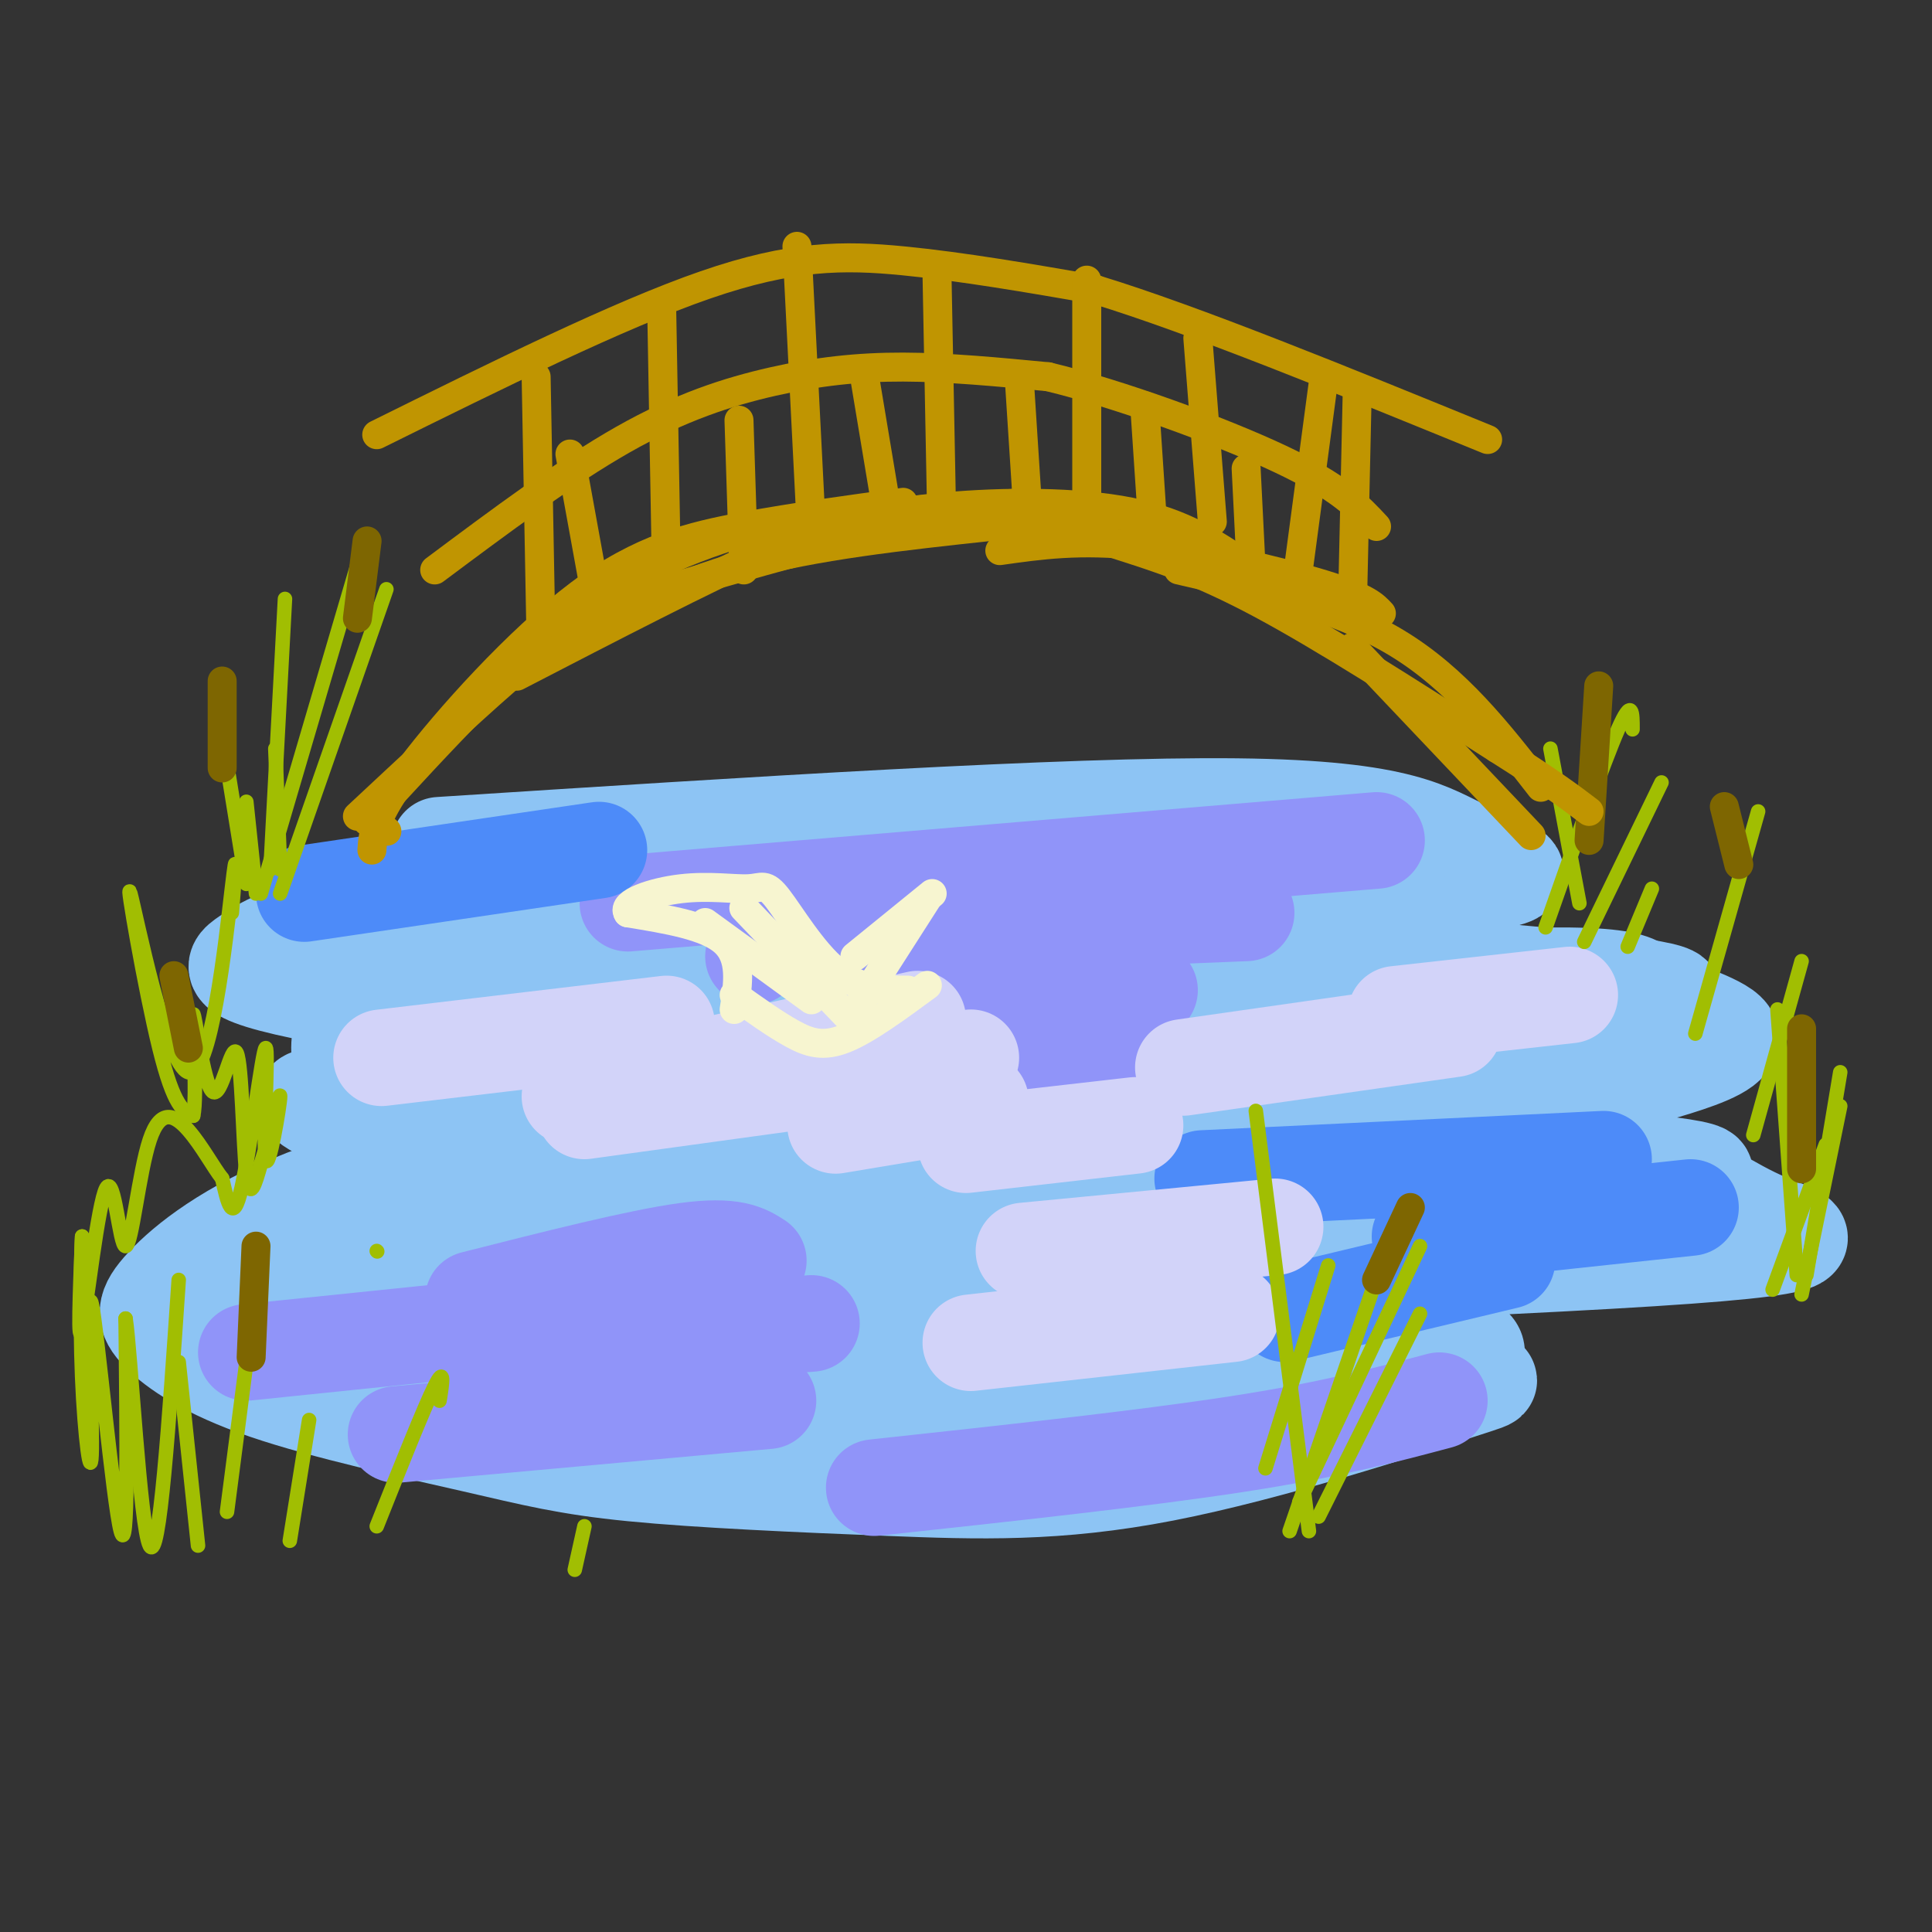 <svg viewBox='0 0 400 400' version='1.1' xmlns='http://www.w3.org/2000/svg' xmlns:xlink='http://www.w3.org/1999/xlink'><rect x="0" y="0" width="400" height="400" fill="#333333" stroke="none"/><g fill='none' stroke='rgb(141,196,244)' stroke-width='20' stroke-linecap='round' stroke-linejoin='round'><path d='M91,175c65.016,-4.191 130.032,-8.383 165,-8c34.968,0.383 39.888,5.340 48,9c8.112,3.660 19.415,6.024 -5,7c-24.415,0.976 -84.547,0.565 -124,2c-39.453,1.435 -58.226,4.718 -77,8'/><path d='M98,193c-14.719,1.931 -13.016,2.758 -13,4c0.016,1.242 -1.655,2.899 -5,7c-3.345,4.101 -8.364,10.644 35,10c43.364,-0.644 135.111,-8.477 180,-11c44.889,-2.523 42.919,0.265 47,3c4.081,2.735 14.212,5.418 16,8c1.788,2.582 -4.768,5.063 -11,7c-6.232,1.937 -12.139,3.329 -23,6c-10.861,2.671 -26.674,6.620 -60,9c-33.326,2.380 -84.163,3.190 -135,4'/><path d='M129,240c4.258,-1.779 82.405,-8.228 131,-9c48.595,-0.772 67.640,4.132 80,9c12.360,4.868 18.036,9.699 26,13c7.964,3.301 18.217,5.070 -33,8c-51.217,2.930 -163.905,7.020 -176,9c-12.095,1.980 76.401,1.852 117,4c40.599,2.148 33.299,6.574 26,11'/><path d='M300,285c7.454,1.407 13.091,-0.576 2,3c-11.091,3.576 -38.908,12.710 -61,17c-22.092,4.290 -38.459,3.735 -57,3c-18.541,-0.735 -39.257,-1.648 -53,-3c-13.743,-1.352 -20.515,-3.141 -33,-6c-12.485,-2.859 -30.685,-6.788 -43,-11c-12.315,-4.212 -18.745,-8.706 -22,-12c-3.255,-3.294 -3.337,-5.388 1,-10c4.337,-4.612 13.091,-11.742 29,-18c15.909,-6.258 38.974,-11.645 62,-15c23.026,-3.355 46.013,-4.677 69,-6'/><path d='M194,227c-13.809,-4.722 -82.833,-13.525 -116,-19c-33.167,-5.475 -30.479,-7.620 -27,-10c3.479,-2.380 7.749,-4.996 21,-8c13.251,-3.004 35.484,-6.398 58,-6c22.516,0.398 45.315,4.587 58,8c12.685,3.413 15.256,6.049 18,8c2.744,1.951 5.662,3.218 -3,9c-8.662,5.782 -28.903,16.081 -43,22c-14.097,5.919 -22.048,7.460 -30,9'/><path d='M130,240c-11.272,2.172 -24.451,3.101 -32,3c-7.549,-0.101 -9.469,-1.232 -13,-4c-3.531,-2.768 -8.672,-7.174 -12,-13c-3.328,-5.826 -4.843,-13.073 3,-21c7.843,-7.927 25.045,-16.533 38,-21c12.955,-4.467 21.665,-4.794 27,-5c5.335,-0.206 7.296,-0.292 12,1c4.704,1.292 12.151,3.963 20,9c7.849,5.037 16.100,12.439 16,16c-0.100,3.561 -8.550,3.280 -17,3'/><path d='M172,208c-10.600,0.123 -28.600,-1.068 -50,-5c-21.400,-3.932 -46.199,-10.605 -55,-14c-8.801,-3.395 -1.604,-3.512 5,-4c6.604,-0.488 12.616,-1.347 20,-3c7.384,-1.653 16.142,-4.099 45,-3c28.858,1.099 77.817,5.743 71,10c-6.817,4.257 -69.408,8.129 -132,12'/><path d='M76,201c-22.507,1.439 -12.776,-0.963 -3,4c9.776,4.963 19.596,17.290 24,23c4.404,5.710 3.391,4.803 17,5c13.609,0.197 41.839,1.497 68,-2c26.161,-3.497 50.253,-11.790 55,-16c4.747,-4.210 -9.853,-4.335 -29,-4c-19.147,0.335 -42.843,1.131 -67,4c-24.157,2.869 -48.774,7.810 -63,10c-14.226,2.190 -18.061,1.628 -12,5c6.061,3.372 22.017,10.678 43,15c20.983,4.322 46.991,5.661 73,7'/><path d='M182,252c24.047,1.075 47.663,0.261 33,1c-14.663,0.739 -67.607,3.030 -100,6c-32.393,2.970 -44.235,6.617 -45,11c-0.765,4.383 9.545,9.501 19,12c9.455,2.499 18.053,2.380 31,2c12.947,-0.380 30.244,-1.019 52,-4c21.756,-2.981 47.973,-8.303 51,-12c3.027,-3.697 -17.135,-5.771 -39,-7c-21.865,-1.229 -45.432,-1.615 -69,-2'/><path d='M115,259c-19.861,0.088 -35.013,1.309 -43,3c-7.987,1.691 -8.809,3.853 -15,5c-6.191,1.147 -17.750,1.279 -6,6c11.750,4.721 46.809,14.032 64,18c17.191,3.968 16.515,2.592 38,-1c21.485,-3.592 65.133,-9.399 78,-13c12.867,-3.601 -5.046,-4.996 -28,-7c-22.954,-2.004 -50.949,-4.616 -74,-6c-23.051,-1.384 -41.157,-1.538 -50,-1c-8.843,0.538 -8.421,1.769 -8,3'/><path d='M71,266c-2.698,1.174 -5.442,2.608 10,8c15.442,5.392 49.069,14.742 68,19c18.931,4.258 23.166,3.426 38,3c14.834,-0.426 40.268,-0.444 56,-2c15.732,-1.556 21.761,-4.649 26,-7c4.239,-2.351 6.688,-3.962 -4,-5c-10.688,-1.038 -34.514,-1.505 -64,-1c-29.486,0.505 -64.631,1.982 -65,6c-0.369,4.018 34.037,10.577 59,13c24.963,2.423 40.481,0.712 56,-1'/><path d='M251,299c15.144,-1.198 25.005,-3.694 35,-7c9.995,-3.306 20.126,-7.421 16,-13c-4.126,-5.579 -22.509,-12.622 -34,-17c-11.491,-4.378 -16.090,-6.091 -43,-7c-26.910,-0.909 -76.130,-1.014 -49,-2c27.130,-0.986 130.608,-2.853 156,-3c25.392,-0.147 -27.304,1.427 -80,3'/><path d='M252,253c-32.099,0.340 -72.346,-0.311 -39,-2c33.346,-1.689 140.285,-4.416 140,-8c-0.285,-3.584 -107.796,-8.024 -132,-12c-24.204,-3.976 34.898,-7.488 94,-11'/><path d='M315,220c29.566,-2.691 56.482,-3.917 26,-5c-30.482,-1.083 -118.360,-2.022 -113,-3c5.360,-0.978 103.960,-1.994 117,-5c13.040,-3.006 -59.480,-8.003 -132,-13'/><path d='M213,194c4.889,-2.956 83.111,-3.844 91,-2c7.889,1.844 -54.556,6.422 -117,11'/></g>
<g fill='none' stroke='rgb(144,148,249)' stroke-width='20' stroke-linecap='round' stroke-linejoin='round'><path d='M130,187c0.000,0.000 155.000,-13.000 155,-13'/><path d='M156,198c2.500,-1.750 5.000,-3.500 22,-5c17.000,-1.500 48.500,-2.750 80,-4'/><path d='M203,204c0.000,0.000 35.000,1.000 35,1'/><path d='M231,221c0.000,0.000 -27.000,3.000 -27,3'/><path d='M157,261c-2.583,-1.667 -5.167,-3.333 -15,-2c-9.833,1.333 -26.917,5.667 -44,10'/><path d='M98,279c0.000,0.000 70.000,-5.000 70,-5'/><path d='M82,297c0.000,0.000 77.000,-7.000 77,-7'/><path d='M51,280c0.000,0.000 68.000,-7.000 68,-7'/><path d='M181,308c27.750,-3.000 55.500,-6.000 75,-9c19.500,-3.000 30.750,-6.000 42,-9'/></g>
<g fill='none' stroke='rgb(77,139,249)' stroke-width='20' stroke-linecap='round' stroke-linejoin='round'><path d='M249,244c0.000,0.000 83.000,-4.000 83,-4'/><path d='M266,272c0.000,0.000 46.000,-11.000 46,-11'/><path d='M294,256c0.000,0.000 56.000,-6.000 56,-6'/><path d='M63,185c0.000,0.000 61.000,-9.000 61,-9'/></g>
<g fill='none' stroke='rgb(210,211,249)' stroke-width='20' stroke-linecap='round' stroke-linejoin='round'><path d='M79,219c0.000,0.000 59.000,-7.000 59,-7'/><path d='M118,227c0.000,0.000 72.000,-16.000 72,-16'/><path d='M121,230c0.000,0.000 80.000,-11.000 80,-11'/><path d='M173,233c0.000,0.000 30.000,-5.000 30,-5'/><path d='M200,237c0.000,0.000 35.000,-4.000 35,-4'/><path d='M245,221c0.000,0.000 56.000,-8.000 56,-8'/><path d='M289,210c0.000,0.000 36.000,-4.000 36,-4'/><path d='M212,259c0.000,0.000 52.000,-5.000 52,-5'/><path d='M201,278c0.000,0.000 54.000,-6.000 54,-6'/></g>
<g fill='none' stroke='rgb(161,190,2)' stroke-width='3' stroke-linecap='round' stroke-linejoin='round'><path d='M51,183c0.000,0.000 -6.000,-37.000 -6,-37'/><path d='M56,180c0.000,0.000 3.000,-56.000 3,-56'/><path d='M54,185c0.000,0.000 20.000,-68.000 20,-68'/><path d='M58,185c0.000,0.000 22.000,-63.000 22,-63'/><path d='M58,180c0.000,0.000 -1.000,-25.000 -1,-25'/><path d='M53,185c0.000,0.000 -2.000,-19.000 -2,-19'/><path d='M48,189c0.619,-7.770 1.238,-15.541 0,-5c-1.238,10.541 -4.332,39.392 -9,38c-4.668,-1.392 -10.911,-33.029 -12,-37c-1.089,-3.971 2.974,19.722 6,32c3.026,12.278 5.013,13.139 7,14'/><path d='M40,231c0.915,-3.800 -0.296,-20.300 0,-21c0.296,-0.700 2.100,14.400 4,16c1.900,1.600 3.896,-10.300 5,-8c1.104,2.300 1.315,18.800 2,25c0.685,6.200 1.842,2.100 3,-2'/><path d='M54,241c1.570,-4.768 3.995,-15.689 4,-14c0.005,1.689 -2.411,15.989 -3,13c-0.589,-2.989 0.649,-23.266 0,-23c-0.649,0.266 -3.185,21.076 -5,29c-1.815,7.924 -2.907,2.962 -4,-2'/><path d='M46,244c-1.788,-2.248 -4.259,-6.869 -7,-10c-2.741,-3.131 -5.751,-4.773 -8,2c-2.249,6.773 -3.737,21.960 -5,22c-1.263,0.040 -2.302,-15.066 -4,-12c-1.698,3.066 -4.057,24.305 -5,29c-0.943,4.695 -0.472,-7.152 0,-19'/><path d='M17,256c-0.146,1.993 -0.512,16.476 0,29c0.512,12.524 1.900,23.089 2,15c0.100,-8.089 -1.088,-34.832 0,-30c1.088,4.832 4.454,41.238 6,47c1.546,5.762 1.273,-19.119 1,-44'/><path d='M26,273c1.000,6.044 3.000,43.156 5,47c2.000,3.844 4.000,-25.578 6,-55'/><path d='M41,320c0.000,0.000 -4.000,-38.000 -4,-38'/><path d='M47,313c0.000,0.000 7.000,-54.000 7,-54'/><path d='M60,319c0.000,0.000 4.000,-25.000 4,-25'/><path d='M78,259c0.000,0.000 0.100,0.100 0.1,0.1'/><path d='M78,316c4.917,-12.333 9.833,-24.667 12,-29c2.167,-4.333 1.583,-0.667 1,3'/><path d='M119,325c0.000,0.000 2.000,-9.000 2,-9'/><path d='M271,317c0.000,0.000 -11.000,-87.000 -11,-87'/><path d='M262,304c0.000,0.000 13.000,-42.000 13,-42'/><path d='M267,317c0.000,0.000 22.000,-64.000 22,-64'/><path d='M269,311c0.000,0.000 25.000,-53.000 25,-53'/><path d='M273,314c0.000,0.000 21.000,-42.000 21,-42'/><path d='M372,264c0.000,0.000 -4.000,-55.000 -4,-55'/><path d='M374,264c0.000,0.000 7.000,-42.000 7,-42'/><path d='M373,268c0.000,0.000 8.000,-39.000 8,-39'/><path d='M367,267c0.000,0.000 11.000,-30.000 11,-30'/><path d='M327,187c0.000,0.000 -6.000,-32.000 -6,-32'/><path d='M320,192c6.000,-17.083 12.000,-34.167 15,-41c3.000,-6.833 3.000,-3.417 3,0'/><path d='M328,195c0.000,0.000 16.000,-33.000 16,-33'/><path d='M337,196c0.000,0.000 5.000,-12.000 5,-12'/><path d='M351,214c0.000,0.000 13.000,-46.000 13,-46'/><path d='M363,235c0.000,0.000 10.000,-36.000 10,-36'/></g>
<g fill='none' stroke='rgb(126,102,1)' stroke-width='6' stroke-linecap='round' stroke-linejoin='round'><path d='M331,142c0.000,0.000 -2.000,32.000 -2,32'/><path d='M357,167c0.000,0.000 3.000,12.000 3,12'/><path d='M373,213c0.000,0.000 0.000,29.000 0,29'/><path d='M292,250c0.000,0.000 -7.000,15.000 -7,15'/><path d='M76,112c0.000,0.000 -2.000,16.000 -2,16'/><path d='M46,141c0.000,0.000 0.000,18.000 0,18'/><path d='M36,202c0.000,0.000 3.000,15.000 3,15'/><path d='M53,258c0.000,0.000 -1.000,23.000 -1,23'/></g>
<g fill='none' stroke='rgb(192,149,1)' stroke-width='6' stroke-linecap='round' stroke-linejoin='round'><path d='M74,169c13.435,-12.536 26.869,-25.071 34,-31c7.131,-5.929 7.958,-5.250 14,-8c6.042,-2.750 17.298,-8.929 32,-13c14.702,-4.071 32.851,-6.036 51,-8'/><path d='M205,109c12.857,-0.690 19.500,1.583 27,4c7.500,2.417 15.857,4.976 29,12c13.143,7.024 31.071,18.512 49,30'/><path d='M310,155c11.333,7.167 15.167,10.083 19,13'/><path d='M112,132c0.000,0.000 -1.000,-54.000 -1,-54'/><path d='M78,90c25.044,-12.400 50.089,-24.800 68,-31c17.911,-6.200 28.689,-6.200 41,-5c12.311,1.200 26.156,3.600 40,6'/><path d='M227,60c20.167,6.167 50.583,18.583 81,31'/><path d='M281,81c0.000,0.000 -1.000,45.000 -1,45'/><path d='M137,64c0.000,0.000 1.000,56.000 1,56'/><path d='M165,51c0.000,0.000 3.000,59.000 3,59'/><path d='M194,57c0.000,0.000 1.000,52.000 1,52'/><path d='M225,58c0.000,0.000 0.000,51.000 0,51'/><path d='M248,70c0.000,0.000 3.000,38.000 3,38'/><path d='M274,79c0.000,0.000 -6.000,45.000 -6,45'/><path d='M90,118c13.601,-10.155 27.202,-20.310 39,-27c11.798,-6.690 21.792,-9.917 31,-12c9.208,-2.083 17.631,-3.024 27,-3c9.369,0.024 19.685,1.012 30,2'/><path d='M217,78c14.444,3.467 35.556,11.133 48,17c12.444,5.867 16.222,9.933 20,14'/><path d='M118,94c0.000,0.000 6.000,33.000 6,33'/><path d='M153,87c0.000,0.000 1.000,31.000 1,31'/><path d='M179,78c0.000,0.000 4.000,24.000 4,24'/><path d='M211,78c0.000,0.000 2.000,31.000 2,31'/><path d='M237,84c0.000,0.000 2.000,30.000 2,30'/><path d='M258,97c0.000,0.000 1.000,20.000 1,20'/><path d='M80,172c0.000,0.000 0.100,0.100 0.1,0.1'/><path d='M76,170c15.417,-16.833 30.833,-33.667 45,-44c14.167,-10.333 27.083,-14.167 40,-18'/><path d='M77,176c0.238,-3.500 0.476,-7.000 8,-17c7.524,-10.000 22.333,-26.500 35,-36c12.667,-9.500 23.190,-12.000 34,-14c10.810,-2.000 21.905,-3.500 33,-5'/><path d='M107,140c19.578,-10.133 39.156,-20.267 52,-26c12.844,-5.733 18.956,-7.067 27,-8c8.044,-0.933 18.022,-1.467 28,-2'/><path d='M131,124c24.333,-7.167 48.667,-14.333 67,-17c18.333,-2.667 30.667,-0.833 43,1'/><path d='M162,111c10.133,-2.400 20.267,-4.800 33,-6c12.733,-1.200 28.067,-1.200 39,1c10.933,2.200 17.467,6.600 24,11'/><path d='M207,114c8.289,-1.178 16.578,-2.356 29,-1c12.422,1.356 28.978,5.244 38,8c9.022,2.756 10.511,4.378 12,6'/><path d='M244,118c16.250,3.750 32.500,7.500 45,15c12.500,7.500 21.250,18.750 30,30'/><path d='M280,134c0.000,0.000 37.000,39.000 37,39'/></g>
<g fill='none' stroke='rgb(247,245,208)' stroke-width='6' stroke-linecap='round' stroke-linejoin='round'><path d='M152,206c4.222,3.022 8.444,6.044 12,8c3.556,1.956 6.444,2.844 11,1c4.556,-1.844 10.778,-6.422 17,-11'/><path d='M152,209c0.833,-5.333 1.667,-10.667 -2,-14c-3.667,-3.333 -11.833,-4.667 -20,-6'/><path d='M130,189c-1.393,-2.089 5.124,-4.311 11,-5c5.876,-0.689 11.111,0.156 14,0c2.889,-0.156 3.432,-1.311 6,2c2.568,3.311 7.162,11.089 12,15c4.838,3.911 9.919,3.956 15,4'/><path d='M146,191c0.000,0.000 22.000,16.000 22,16'/><path d='M154,188c0.000,0.000 22.000,23.000 22,23'/><path d='M176,211c0.000,0.000 16.000,-25.000 16,-25'/><path d='M177,198c0.000,0.000 16.000,-13.000 16,-13'/></g>
</svg>